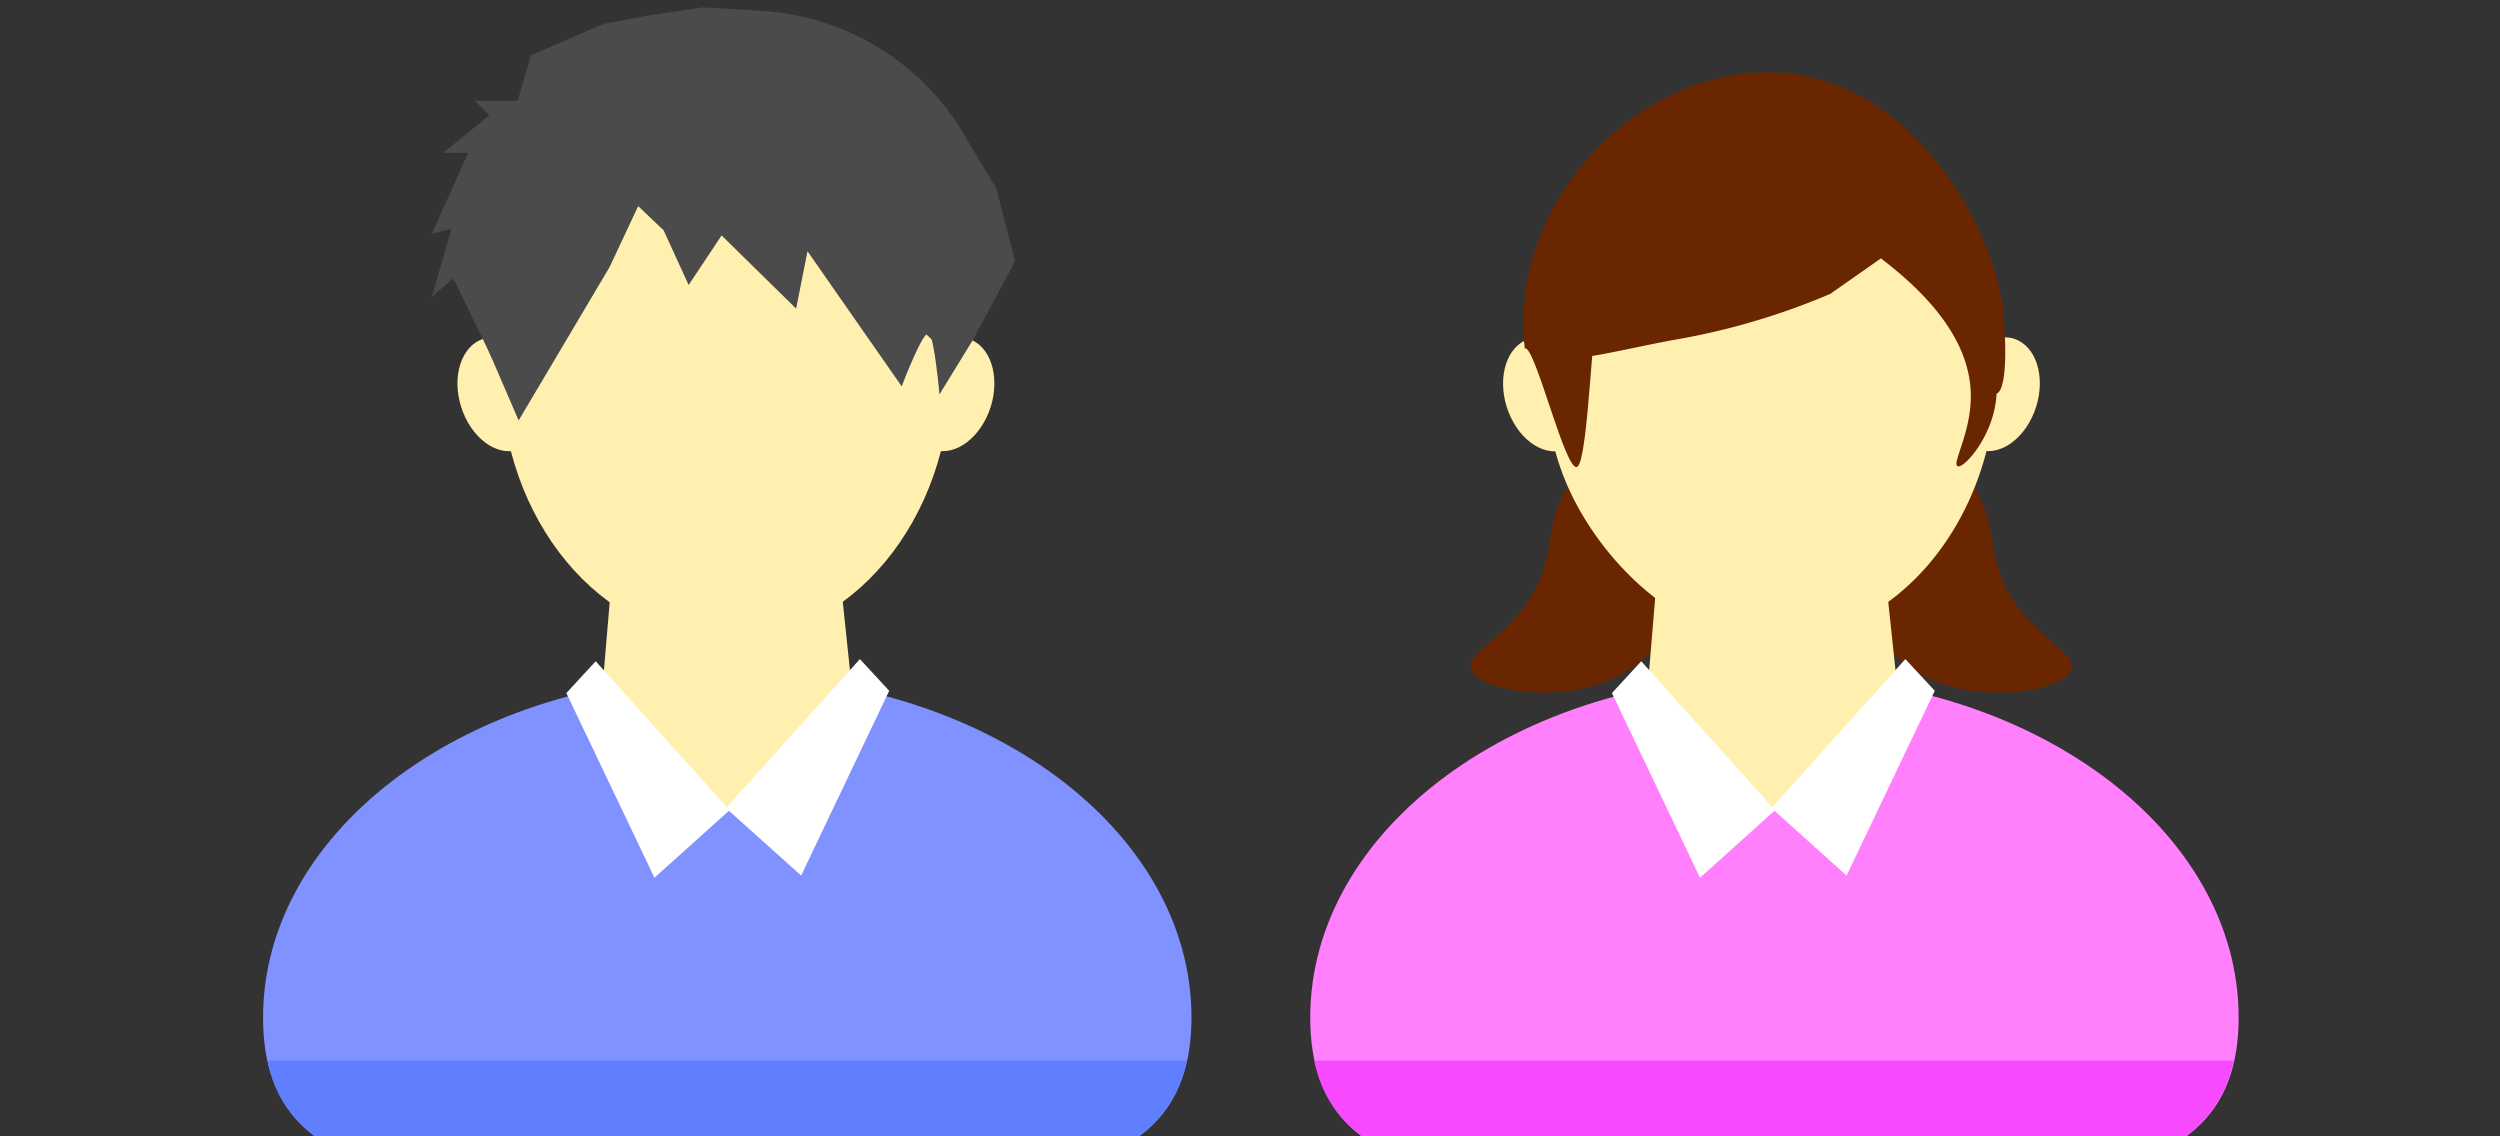 <svg xmlns="http://www.w3.org/2000/svg" width="220" height="100" viewBox="0 0 220 100"><rect x="0" y="0" width="220" height="100" fill="#333333" stroke="none"/><defs><style>.a{fill:#fff0b0;}.b{fill:#7f92ff;}.c{fill:#5f7fff;}.d{fill:#fff;}.e{fill:#4b4b4b;}.f{fill:#6a2600;}.g{fill:#ff7ffc;}.h{fill:#f74aff;}</style></defs><ellipse class="a" cx="63.88" cy="32.64" rx="19.81" ry="23.77"/><ellipse class="a" cx="44.07" cy="34.7" rx="3.66" ry="5.12" transform="translate(-8.35 14.74) rotate(-17.37)"/><ellipse class="a" cx="83.69" cy="34.7" rx="5.12" ry="3.66" transform="translate(25.59 104.21) rotate(-72.63)"/><path class="b" d="M104.85,89.55c0-16.62-18.29-30.09-40.85-30.09S23.15,72.93,23.15,89.55s18.15,14.37,40.71,14.37S104.85,106.17,104.85,89.55Z"/><path class="c" d="M23.53,93.34c2.7,12.46,19.66,10.58,40.33,10.58s37.85,1.88,40.59-10.58Z"/><path class="a" d="M64.21,71.3h0A10.7,10.7,0,0,0,74.85,59.5L74,51.41A2.13,2.13,0,0,0,71.9,49.5h-16a2.12,2.12,0,0,0-2.12,2l-.66,7.79A11.12,11.12,0,0,0,64.21,71.3Z"/><polygon class="d" points="64.2 71.3 57.59 77.24 49.84 60.99 52.42 58.19 64.2 71.3"/><polygon class="d" points="63.88 71.11 70.5 77.05 78.25 60.79 75.67 58 63.88 71.11"/><path class="e" d="M56.16,18.14l2.24,2.13,2.2,4.81,2.9-4.36,6.56,6.44,1-5.05L79.35,34s1.91-5.05,2.4-4.65.92,5.36.92,5.36l3.1-5.05-12-14.09L59.06,11.7l-8.79,1.88-6.85,9.9-1,6.06L45.64,37l8-13.49"/><path class="e" d="M57,1.37,61.85.65l4,.23L67.59,1a22.21,22.21,0,0,1,17.73,11.7h0l2.36,3.87L89.33,23l-3.56,6.62-2.08,1.84L65.2,14.18,54.29,16.07,49.2,23.49l-3.35,4.22-2.56,3.78-3.4-7L38,26.11l1.74-6L38,20.58l3.2-7.13H39l4.07-3.31L41.78,8.87h3.78l1.16-4,6.36-2.76Z"/><path class="f" d="M174.37,44.06c1,2.37.76,3.41,1.31,5.44,1.66,6.1,7.18,7.65,6.6,9.39-.78,2.31-11.93,3.94-16.48-2.31-3.9-5.34-.2-12.64.66-14.33.66-1.31,1.64-3.19,3.13-3.3C172,38.77,174.09,43.45,174.37,44.06Z"/><path class="f" d="M137.34,44.06c-1.05,2.37-.77,3.41-1.32,5.44-1.65,6.1-7.18,7.65-6.59,9.39.77,2.31,11.92,3.94,16.48-2.31,3.89-5.34.19-12.64-.66-14.33-.67-1.31-1.65-3.19-3.13-3.3C139.69,38.77,137.61,43.45,137.34,44.06Z"/><path class="a" d="M175.7,32.64c0,13.13-8.87,23.77-19.81,23.77-8.13,0-14.87-7-17.75-13.21a22.58,22.58,0,0,1-2.06-10.56c.52-9.95,8.09-23.77,19.81-23.77C166.83,8.87,175.7,19.51,175.7,32.64Z"/><ellipse class="a" cx="136.08" cy="34.7" rx="3.66" ry="5.12" transform="translate(-4.15 42.22) rotate(-17.37)"/><ellipse class="a" cx="175.7" cy="34.7" rx="5.12" ry="3.66" transform="translate(90.12 192.02) rotate(-72.63)"/><path class="g" d="M197,89.55c0-16.62-18.29-30.09-40.85-30.09s-40.85,13.47-40.85,30.09,18.15,14.37,40.71,14.37S197,106.17,197,89.55Z"/><path class="h" d="M115.65,93.34c2.7,12.46,19.65,10.58,40.32,10.58s37.86,1.88,40.6-10.58Z"/><path class="a" d="M156.21,71.3h0a10.7,10.7,0,0,0,10.65-11.8L166,51.41a2.13,2.13,0,0,0-2.12-1.91h-16a2.14,2.14,0,0,0-2.13,2l-.65,7.79A11.12,11.12,0,0,0,156.21,71.3Z"/><polygon class="d" points="156.21 71.3 149.6 77.24 141.85 60.99 144.43 58.19 156.21 71.3"/><polygon class="d" points="155.89 71.11 162.5 77.05 170.26 60.79 167.67 58 155.89 71.11"/><path class="f" d="M161.07,25.86a61.43,61.43,0,0,1-13.19,3.95c-5.73,1-10.87,2.63-11.52,1.08-.34-.81,2.49-4.56,3-5.26s-1.13,1.66-1,.72c.41-3.12,3.83-5.08,8.73-7.91A31.22,31.22,0,0,1,154.48,15c3.65-1.06,6.3-2,9.22-1,2.71.91,4.19,2.89,6.1,5.44,1.62,2.17,2.68,5,4.78,10.55.92,2.44,1.18,3.38,1.12,4.66-.18,3.65-2.89,6.63-3.43,6.38s1.25-3,1.16-6.43c-.09-3.12-1.74-7.18-7.91-11.86"/><path class="f" d="M134.18,30.66c-1.38-12.42,9-23.52,20.15-24.26,12.92-.85,20.35,12.34,21.75,19.61.38,2,.77,8.21-.38,8.63s-3.66-5.42-4.89-7.31c-3.79-5.79-3.11-7.77-5.61-9.72s-5.07-1.72-10.38-1.49c-4.85.22-3.68,1.43-5.79,4.77-1.26,2-6.71,2.38-8.22,5-.69,1.19-1,14.46-2,15.18S135.07,30.29,134.18,30.66Z"/></svg>